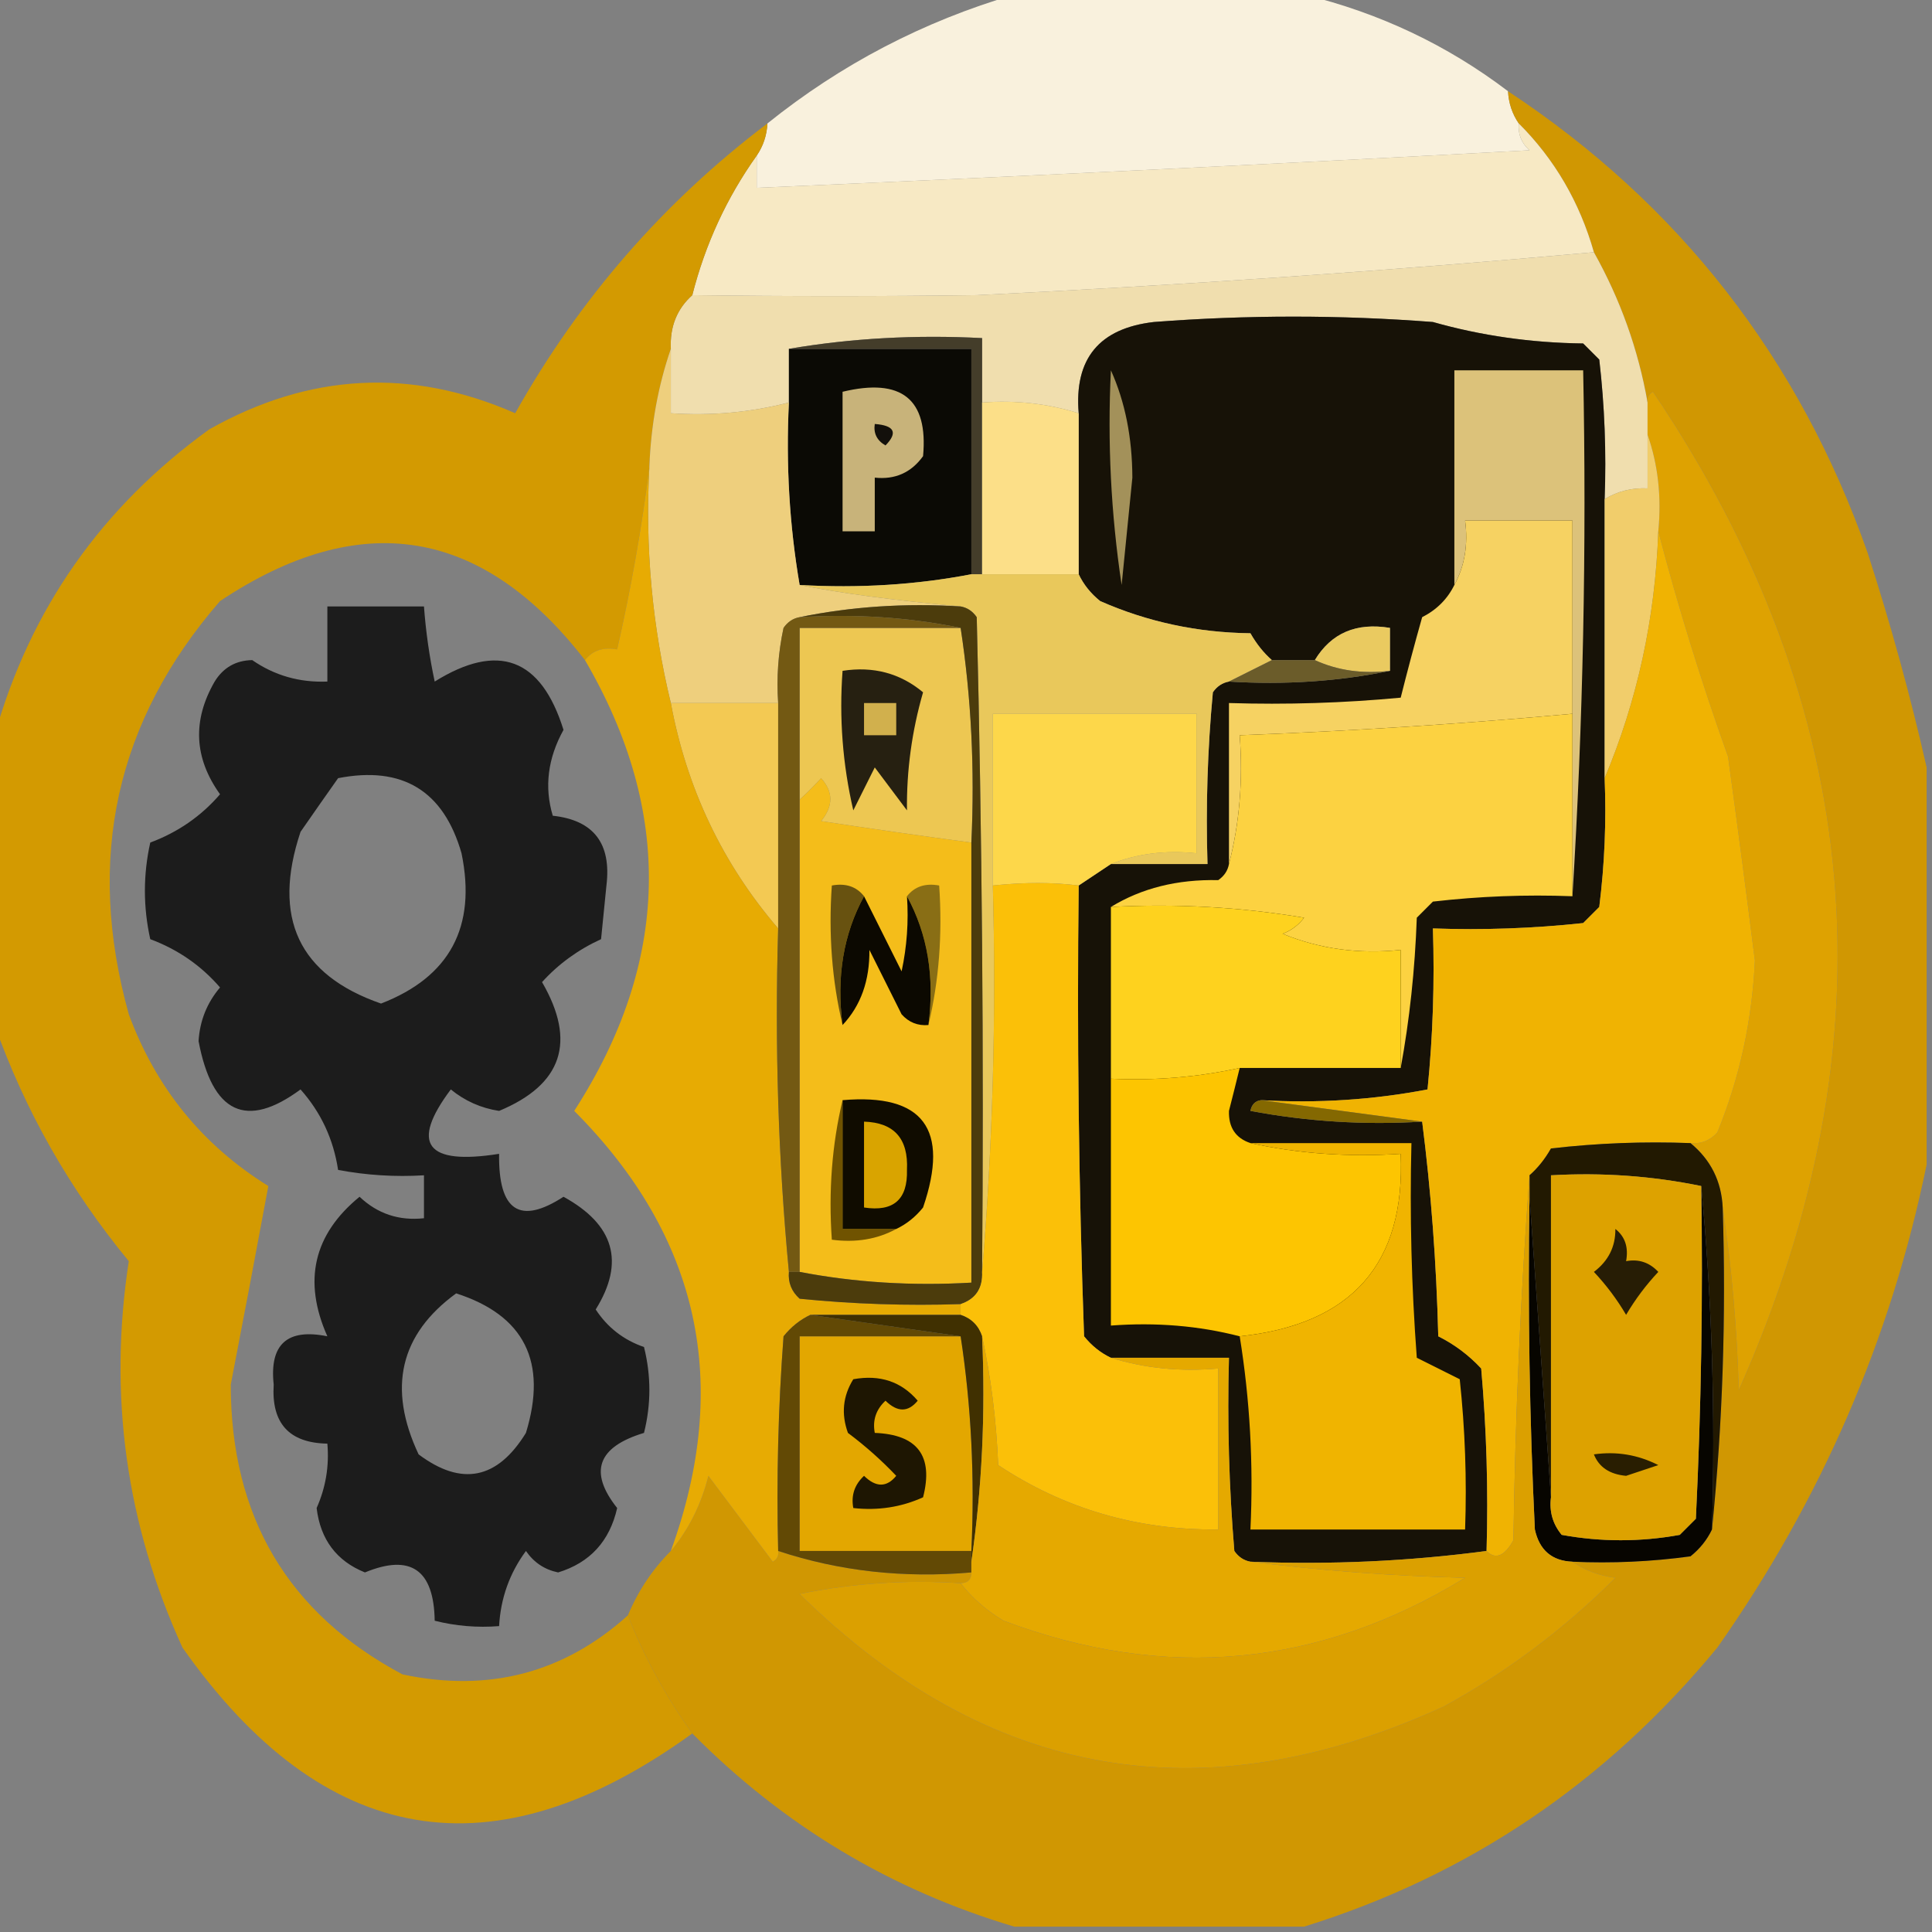 <?xml version="1.0" encoding="UTF-8"?>
<!DOCTYPE svg PUBLIC "-//W3C//DTD SVG 1.1//EN" "http://www.w3.org/Graphics/SVG/1.1/DTD/svg11.dtd">
<svg xmlns="http://www.w3.org/2000/svg" version="1.1" width="180px" height="180px" style="shape-rendering:geometricPrecision; text-rendering:geometricPrecision; image-rendering:optimizeQuality; fill-rule:evenodd; clip-rule:evenodd" xmlns:xlink="http://www.w3.org/1999/xlink">
<rect width="100%" height="100%" fill="#808080" stroke="none"/>
<g><path style="opacity:1" fill="#f9f1dd" d="M 94.5,-0.5 C 103.5,-0.5 112.5,-0.5 121.5,-0.5C 128.509,1.2 134.842,4.2 140.5,8.5C 140.557,9.609 140.89,10.609 141.5,11.5C 141.414,12.496 141.748,13.329 142.5,14C 118.499,15.295 94.499,16.462 70.5,17.5C 70.5,16.5 70.5,15.5 70.5,14.5C 71.11,13.609 71.443,12.609 71.5,11.5C 78.359,5.989 86.025,1.989 94.5,-0.5 Z"/></g>
<g><path style="opacity:0.99" fill="#d19702" d="M 140.5,8.5 C 156.445,19.03 167.612,33.363 174,51.5C 176.164,58.191 177.997,64.858 179.5,71.5C 179.5,83.833 179.5,96.167 179.5,108.5C 176.169,124.753 169.669,139.753 160,153.5C 149.634,166.079 136.801,174.746 121.5,179.5C 112.5,179.5 103.5,179.5 94.5,179.5C 82.984,176.073 72.984,170.073 64.5,161.5C 62.025,158.042 60.025,154.376 58.5,150.5C 59.449,148.223 60.782,146.223 62.5,144.5C 64.163,142.507 65.33,140.174 66,137.5C 68,140.167 70,142.833 72,145.5C 72.399,145.272 72.565,144.938 72.5,144.5C 78.208,146.386 84.208,147.053 90.5,146.5C 90.5,147.167 90.167,147.5 89.5,147.5C 84.456,147.173 79.456,147.506 74.5,148.5C 92.02,165.75 112.02,169.25 134.5,159C 140.399,155.769 145.732,151.769 150.5,147C 148.942,146.79 147.609,146.29 146.5,145.5C 150.182,145.665 153.848,145.499 157.5,145C 158.381,144.292 159.047,143.458 159.5,142.5C 160.494,132.681 160.827,122.681 160.5,112.5C 161.327,117.985 161.827,123.652 162,129.5C 176.531,96.916 173.864,65.916 154,36.5C 153.601,36.728 153.435,37.062 153.5,37.5C 152.636,32.575 150.969,27.908 148.5,23.5C 147.172,18.835 144.839,14.835 141.5,11.5C 140.89,10.609 140.557,9.609 140.5,8.5 Z"/></g>
<g><path style="opacity:1" fill="#f7e9c4" d="M 141.5,11.5 C 144.839,14.835 147.172,18.835 148.5,23.5C 129.456,25.226 110.29,26.56 91,27.5C 82.175,27.616 73.342,27.616 64.5,27.5C 65.71,22.749 67.71,18.416 70.5,14.5C 70.5,15.5 70.5,16.5 70.5,17.5C 94.499,16.462 118.499,15.295 142.5,14C 141.748,13.329 141.414,12.496 141.5,11.5 Z"/></g>
<g><path style="opacity:1" fill="#f0deae" d="M 148.5,23.5 C 150.969,27.908 152.636,32.575 153.5,37.5C 153.5,38.5 153.5,39.5 153.5,40.5C 153.5,42.167 153.5,43.833 153.5,45.5C 152.041,45.433 150.708,45.766 149.5,46.5C 149.666,42.154 149.499,37.821 149,33.5C 148.5,33 148,32.5 147.5,32C 142.652,31.941 137.985,31.274 133.5,30C 124.833,29.333 116.167,29.333 107.5,30C 102.407,30.591 100.073,33.424 100.5,38.5C 97.609,37.597 94.609,37.264 91.5,37.5C 91.5,35.5 91.5,33.5 91.5,31.5C 85.31,31.177 79.31,31.51 73.5,32.5C 73.5,34.167 73.5,35.833 73.5,37.5C 69.936,38.423 66.269,38.756 62.5,38.5C 62.5,36.5 62.5,34.5 62.5,32.5C 62.402,30.447 63.069,28.78 64.5,27.5C 73.342,27.616 82.175,27.616 91,27.5C 110.29,26.56 129.456,25.226 148.5,23.5 Z"/></g>
<g><path style="opacity:1" fill="#171207" d="M 149.5,46.5 C 149.5,55.167 149.5,63.833 149.5,72.5C 149.666,76.514 149.499,80.514 149,84.5C 148.5,85 148,85.5 147.5,86C 142.845,86.499 138.179,86.666 133.5,86.5C 133.666,91.511 133.499,96.511 133,101.5C 127.928,102.471 122.762,102.805 117.5,102.5C 116.957,102.56 116.624,102.893 116.5,103.5C 121.792,104.495 127.125,104.828 132.5,104.5C 133.328,110.987 133.828,117.654 134,124.5C 135.512,125.257 136.846,126.257 138,127.5C 138.499,133.157 138.666,138.824 138.5,144.5C 131.254,145.464 123.92,145.797 116.5,145.5C 115.883,145.389 115.383,145.056 115,144.5C 114.501,138.509 114.334,132.509 114.5,126.5C 110.833,126.5 107.167,126.5 103.5,126.5C 102.542,126.047 101.708,125.381 101,124.5C 100.5,110.504 100.333,96.504 100.5,82.5C 101.5,81.833 102.5,81.167 103.5,80.5C 106.5,80.5 109.5,80.5 112.5,80.5C 112.334,75.156 112.501,69.823 113,64.5C 113.383,63.944 113.883,63.611 114.5,63.5C 119.695,63.821 124.695,63.487 129.5,62.5C 129.5,61.167 129.5,59.833 129.5,58.5C 126.364,57.979 124.03,58.979 122.5,61.5C 121.167,61.5 119.833,61.5 118.5,61.5C 117.733,60.828 117.066,59.995 116.5,59C 111.563,58.94 106.896,57.94 102.5,56C 101.619,55.292 100.953,54.458 100.5,53.5C 100.5,48.5 100.5,43.5 100.5,38.5C 100.073,33.424 102.407,30.591 107.5,30C 116.167,29.333 124.833,29.333 133.5,30C 137.985,31.274 142.652,31.941 147.5,32C 148,32.5 148.5,33 149,33.5C 149.499,37.821 149.666,42.154 149.5,46.5 Z"/></g>
<g><path style="opacity:1" fill="#0b0a05" d="M 73.5,32.5 C 79.167,32.5 84.833,32.5 90.5,32.5C 90.5,39.5 90.5,46.5 90.5,53.5C 85.359,54.488 80.026,54.821 74.5,54.5C 73.548,48.925 73.214,43.259 73.5,37.5C 73.5,35.833 73.5,34.167 73.5,32.5 Z"/></g>
<g><path style="opacity:1" fill="#dea201" d="M 160.5,112.5 C 160.385,110.053 159.385,108.053 157.5,106.5C 158.496,106.586 159.329,106.252 160,105.5C 162.07,100.443 163.237,95.11 163.5,89.5C 162.703,83.163 161.87,76.829 161,70.5C 158.489,63.477 156.323,56.477 154.5,49.5C 154.81,46.287 154.477,43.287 153.5,40.5C 153.5,39.5 153.5,38.5 153.5,37.5C 153.435,37.062 153.601,36.728 154,36.5C 173.864,65.916 176.531,96.916 162,129.5C 161.827,123.652 161.327,117.985 160.5,112.5 Z"/></g>
<g><path style="opacity:0.99" fill="#d49a01" d="M 71.5,11.5 C 71.443,12.609 71.11,13.609 70.5,14.5C 67.71,18.416 65.71,22.749 64.5,27.5C 63.069,28.78 62.402,30.447 62.5,32.5C 61.313,35.946 60.646,39.612 60.5,43.5C 59.799,49.116 58.799,54.783 57.5,60.5C 56.209,60.263 55.209,60.596 54.5,61.5C 44.91,49.126 33.577,47.293 20.5,56C 10.797,67.17 7.963,80.003 12,94.5C 14.531,101.358 18.864,106.691 25,110.5C 23.873,116.585 22.706,122.752 21.5,129C 21.5,141.323 26.834,150.323 37.5,156C 45.531,157.706 52.531,155.872 58.5,150.5C 60.025,154.376 62.025,158.042 64.5,161.5C 46.01,174.891 30.177,172.224 17,153.5C 11.746,141.996 10.079,129.996 12,117.5C 6.5,110.824 2.334,103.49 -0.5,95.5C -0.5,86.5 -0.5,77.5 -0.5,68.5C 2.809,56.74 9.475,47.24 19.5,40C 28.813,34.749 38.313,34.249 48,38.5C 53.991,27.819 61.825,18.819 71.5,11.5 Z"/></g>
<g><path style="opacity:1" fill="#443d2a" d="M 73.5,32.5 C 79.31,31.51 85.31,31.177 91.5,31.5C 91.5,33.5 91.5,35.5 91.5,37.5C 91.5,42.833 91.5,48.167 91.5,53.5C 91.167,53.5 90.833,53.5 90.5,53.5C 90.5,46.5 90.5,39.5 90.5,32.5C 84.833,32.5 79.167,32.5 73.5,32.5 Z"/></g>
<g><path style="opacity:1" fill="#c8b37a" d="M 78.5,36.5 C 83.993,35.178 86.493,37.178 86,42.5C 84.89,44.037 83.39,44.703 81.5,44.5C 81.5,46.167 81.5,47.833 81.5,49.5C 80.5,49.5 79.5,49.5 78.5,49.5C 78.5,45.167 78.5,40.833 78.5,36.5 Z"/></g>
<g><path style="opacity:1" fill="#13100b" d="M 81.5,39.5 C 83.337,39.639 83.67,40.306 82.5,41.5C 81.703,41.043 81.369,40.376 81.5,39.5 Z"/></g>
<g><path style="opacity:1" fill="#dcc27a" d="M 146.5,83.5 C 146.5,77.833 146.5,72.167 146.5,66.5C 146.5,60.5 146.5,54.5 146.5,48.5C 143.167,48.5 139.833,48.5 136.5,48.5C 136.795,50.735 136.461,52.735 135.5,54.5C 135.5,47.833 135.5,41.167 135.5,34.5C 139.5,34.5 143.5,34.5 147.5,34.5C 147.83,51.008 147.496,67.342 146.5,83.5 Z"/></g>
<g><path style="opacity:1" fill="#a3915a" d="M 103.5,34.5 C 104.82,37.428 105.486,40.761 105.5,44.5C 105.167,47.833 104.833,51.167 104.5,54.5C 103.503,47.867 103.17,41.2 103.5,34.5 Z"/></g>
<g><path style="opacity:1" fill="#fcdf88" d="M 91.5,37.5 C 94.609,37.264 97.609,37.597 100.5,38.5C 100.5,43.5 100.5,48.5 100.5,53.5C 97.5,53.5 94.5,53.5 91.5,53.5C 91.5,48.167 91.5,42.833 91.5,37.5 Z"/></g>
<g><path style="opacity:1" fill="#f1cd6b" d="M 153.5,40.5 C 154.477,43.287 154.81,46.287 154.5,49.5C 154.215,57.604 152.548,65.271 149.5,72.5C 149.5,63.833 149.5,55.167 149.5,46.5C 150.708,45.766 152.041,45.433 153.5,45.5C 153.5,43.833 153.5,42.167 153.5,40.5 Z"/></g>
<g><path style="opacity:1" fill="#eecf7d" d="M 62.5,32.5 C 62.5,34.5 62.5,36.5 62.5,38.5C 66.269,38.756 69.936,38.423 73.5,37.5C 73.214,43.259 73.548,48.925 74.5,54.5C 78.277,55.265 83.277,55.932 89.5,56.5C 84.305,56.179 79.305,56.513 74.5,57.5C 73.883,57.611 73.383,57.944 73,58.5C 72.503,60.81 72.337,63.143 72.5,65.5C 69.167,65.5 65.833,65.5 62.5,65.5C 60.757,58.297 60.091,50.964 60.5,43.5C 60.646,39.612 61.313,35.946 62.5,32.5 Z"/></g>
<g><path style="opacity:0.784" fill="#000000" d="M 30.5,56.5 C 33.5,56.5 36.5,56.5 39.5,56.5C 39.674,58.861 40.007,61.194 40.5,63.5C 46.416,59.814 50.416,61.314 52.5,68C 51.032,70.659 50.699,73.326 51.5,76C 55.308,76.413 56.975,78.579 56.5,82.5C 56.333,84.167 56.167,85.833 56,87.5C 53.863,88.479 52.029,89.812 50.5,91.5C 53.722,97.049 52.389,101.049 46.5,103.5C 44.813,103.24 43.313,102.573 42,101.5C 38.194,106.579 39.694,108.579 46.5,107.5C 46.425,112.815 48.425,114.149 52.5,111.5C 57.239,114.099 58.239,117.599 55.5,122C 56.596,123.675 58.096,124.842 60,125.5C 60.667,128.167 60.667,130.833 60,133.5C 55.664,134.808 54.831,137.141 57.5,140.5C 56.798,143.593 54.964,145.593 52,146.5C 50.739,146.241 49.739,145.574 49,144.5C 47.477,146.569 46.643,148.903 46.5,151.5C 44.473,151.662 42.473,151.495 40.5,151C 40.427,146.243 38.26,144.743 34,146.5C 31.35,145.431 29.85,143.431 29.5,140.5C 30.348,138.591 30.682,136.591 30.5,134.5C 26.938,134.436 25.271,132.603 25.5,129C 25.093,125.241 26.76,123.741 30.5,124.5C 28.206,119.344 29.206,115.011 33.5,111.5C 35.173,113.086 37.173,113.753 39.5,113.5C 39.5,112.167 39.5,110.833 39.5,109.5C 36.813,109.664 34.146,109.497 31.5,109C 31.065,106.133 29.899,103.633 28,101.5C 22.942,105.233 19.775,103.733 18.5,97C 18.615,95.105 19.282,93.438 20.5,92C 18.743,89.961 16.576,88.461 14,87.5C 13.333,84.5 13.333,81.5 14,78.5C 16.576,77.539 18.743,76.039 20.5,74C 18.077,70.621 17.91,67.121 20,63.5C 20.804,62.196 21.971,61.529 23.5,61.5C 25.577,62.937 27.91,63.604 30.5,63.5C 30.5,61.167 30.5,58.833 30.5,56.5 Z M 31.5,72.5 C 37.493,71.332 41.326,73.665 43,79.5C 44.41,86.351 41.91,91.018 35.5,93.5C 27.827,90.838 25.327,85.504 28,77.5C 29.176,75.804 30.343,74.138 31.5,72.5 Z M 42.5,120.5 C 48.858,122.548 51.025,126.881 49,133.5C 46.336,137.835 43.003,138.501 39,135.5C 36.092,129.321 37.258,124.321 42.5,120.5 Z"/></g>
<g><path style="opacity:1" fill="#e9c85b" d="M 90.5,53.5 C 90.833,53.5 91.167,53.5 91.5,53.5C 94.5,53.5 97.5,53.5 100.5,53.5C 100.953,54.458 101.619,55.292 102.5,56C 106.896,57.94 111.563,58.94 116.5,59C 117.066,59.995 117.733,60.828 118.5,61.5C 117.167,62.167 115.833,62.833 114.5,63.5C 113.883,63.611 113.383,63.944 113,64.5C 112.501,69.823 112.334,75.156 112.5,80.5C 109.5,80.5 106.5,80.5 103.5,80.5C 105.948,79.527 108.615,79.194 111.5,79.5C 111.5,75.167 111.5,70.833 111.5,66.5C 105.167,66.5 98.833,66.5 92.5,66.5C 92.5,71.833 92.5,77.167 92.5,82.5C 92.828,94.678 92.495,106.678 91.5,118.5C 91.667,98.164 91.5,77.831 91,57.5C 90.617,56.944 90.117,56.611 89.5,56.5C 83.277,55.932 78.277,55.265 74.5,54.5C 80.026,54.821 85.359,54.488 90.5,53.5 Z"/></g>
<g><path style="opacity:1" fill="#eaca60" d="M 129.5,62.5 C 126.941,62.802 124.607,62.468 122.5,61.5C 124.03,58.979 126.364,57.979 129.5,58.5C 129.5,59.833 129.5,61.167 129.5,62.5 Z"/></g>
<g><path style="opacity:1" fill="#6b5c2a" d="M 118.5,61.5 C 119.833,61.5 121.167,61.5 122.5,61.5C 124.607,62.468 126.941,62.802 129.5,62.5C 124.695,63.487 119.695,63.821 114.5,63.5C 115.833,62.833 117.167,62.167 118.5,61.5 Z"/></g>
<g><path style="opacity:1" fill="#f6d262" d="M 146.5,66.5 C 136.21,67.445 125.877,68.112 115.5,68.5C 115.817,72.702 115.483,76.702 114.5,80.5C 114.5,75.5 114.5,70.5 114.5,65.5C 119.844,65.666 125.177,65.499 130.5,65C 131.12,62.527 131.786,60.027 132.5,57.5C 133.855,56.812 134.855,55.812 135.5,54.5C 136.461,52.735 136.795,50.735 136.5,48.5C 139.833,48.5 143.167,48.5 146.5,48.5C 146.5,54.5 146.5,60.5 146.5,66.5 Z"/></g>
<g><path style="opacity:1" fill="#f0b302" d="M 154.5,49.5 C 156.323,56.477 158.489,63.477 161,70.5C 161.87,76.829 162.703,83.163 163.5,89.5C 163.237,95.11 162.07,100.443 160,105.5C 159.329,106.252 158.496,106.586 157.5,106.5C 153.154,106.334 148.821,106.501 144.5,107C 143.934,107.995 143.267,108.828 142.5,109.5C 141.669,120.659 141.169,131.993 141,143.5C 140.162,144.999 139.329,145.332 138.5,144.5C 138.666,138.824 138.499,133.157 138,127.5C 136.846,126.257 135.512,125.257 134,124.5C 133.828,117.654 133.328,110.987 132.5,104.5C 127.5,103.833 122.5,103.167 117.5,102.5C 122.762,102.805 127.928,102.471 133,101.5C 133.499,96.511 133.666,91.511 133.5,86.5C 138.179,86.666 142.845,86.499 147.5,86C 148,85.5 148.5,85 149,84.5C 149.499,80.514 149.666,76.514 149.5,72.5C 152.548,65.271 154.215,57.604 154.5,49.5 Z"/></g>
<g><path style="opacity:1" fill="#f3c953" d="M 62.5,65.5 C 65.833,65.5 69.167,65.5 72.5,65.5C 72.5,72.5 72.5,79.5 72.5,86.5C 67.32,80.471 63.987,73.471 62.5,65.5 Z"/></g>
<g><path style="opacity:0.998" fill="#e7ab03" d="M 60.5,43.5 C 60.091,50.964 60.757,58.297 62.5,65.5C 63.987,73.471 67.32,80.471 72.5,86.5C 72.172,97.346 72.506,108.013 73.5,118.5C 73.414,119.496 73.748,120.329 74.5,121C 79.489,121.499 84.489,121.666 89.5,121.5C 89.5,121.833 89.5,122.167 89.5,122.5C 84.833,122.5 80.167,122.5 75.5,122.5C 74.542,122.953 73.708,123.619 73,124.5C 72.5,131.158 72.334,137.825 72.5,144.5C 72.565,144.938 72.399,145.272 72,145.5C 70,142.833 68,140.167 66,137.5C 65.33,140.174 64.163,142.507 62.5,144.5C 68.177,128.881 65.177,115.215 53.5,103.5C 62.428,89.654 62.762,75.654 54.5,61.5C 55.209,60.596 56.209,60.263 57.5,60.5C 58.799,54.783 59.799,49.116 60.5,43.5 Z"/></g>
<g><path style="opacity:1" fill="#edc752" d="M 89.5,58.5 C 90.491,64.979 90.824,71.646 90.5,78.5C 85.879,77.885 81.212,77.218 76.5,76.5C 77.645,75.109 77.645,73.776 76.5,72.5C 75.818,73.243 75.151,73.909 74.5,74.5C 74.5,69.167 74.5,63.833 74.5,58.5C 79.5,58.5 84.5,58.5 89.5,58.5 Z"/></g>
<g><path style="opacity:1" fill="#262011" d="M 78.5,62.5 C 81.365,62.055 83.865,62.721 86,64.5C 84.957,68.116 84.457,71.782 84.5,75.5C 83.5,74.167 82.5,72.833 81.5,71.5C 80.833,72.833 80.167,74.167 79.5,75.5C 78.508,71.217 78.174,66.884 78.5,62.5 Z"/></g>
<g><path style="opacity:1" fill="#d1b04d" d="M 80.5,65.5 C 81.5,65.5 82.5,65.5 83.5,65.5C 83.5,66.5 83.5,67.5 83.5,68.5C 82.5,68.5 81.5,68.5 80.5,68.5C 80.5,67.5 80.5,66.5 80.5,65.5 Z"/></g>
<g><path style="opacity:1" fill="#fdd74a" d="M 103.5,80.5 C 102.5,81.167 101.5,81.833 100.5,82.5C 98.081,82.195 95.414,82.195 92.5,82.5C 92.5,77.167 92.5,71.833 92.5,66.5C 98.833,66.5 105.167,66.5 111.5,66.5C 111.5,70.833 111.5,75.167 111.5,79.5C 108.615,79.194 105.948,79.527 103.5,80.5 Z"/></g>
<g><path style="opacity:1" fill="#fcd241" d="M 146.5,66.5 C 146.5,72.167 146.5,77.833 146.5,83.5C 142.154,83.334 137.821,83.501 133.5,84C 133,84.5 132.5,85 132,85.5C 131.826,90.351 131.326,95.018 130.5,99.5C 130.5,95.833 130.5,92.167 130.5,88.5C 126.625,88.915 122.958,88.415 119.5,87C 120.308,86.692 120.975,86.192 121.5,85.5C 115.537,84.504 109.537,84.171 103.5,84.5C 106.355,82.75 109.689,81.916 113.5,82C 114.056,81.617 114.389,81.117 114.5,80.5C 115.483,76.702 115.817,72.702 115.5,68.5C 125.877,68.112 136.21,67.445 146.5,66.5 Z"/></g>
<g><path style="opacity:1" fill="#fed21e" d="M 103.5,84.5 C 109.537,84.171 115.537,84.504 121.5,85.5C 120.975,86.192 120.308,86.692 119.5,87C 122.958,88.415 126.625,88.915 130.5,88.5C 130.5,92.167 130.5,95.833 130.5,99.5C 125.5,99.5 120.5,99.5 115.5,99.5C 111.566,100.36 107.566,100.693 103.5,100.5C 103.5,95.167 103.5,89.833 103.5,84.5 Z"/></g>
<g><path style="opacity:1" fill="#f4bd1a" d="M 90.5,78.5 C 90.5,92.167 90.5,105.833 90.5,119.5C 84.974,119.821 79.641,119.488 74.5,118.5C 74.5,103.833 74.5,89.167 74.5,74.5C 75.151,73.909 75.818,73.243 76.5,72.5C 77.645,73.776 77.645,75.109 76.5,76.5C 81.212,77.218 85.879,77.885 90.5,78.5 Z"/></g>
<g><path style="opacity:1" fill="#896e15" d="M 84.5,83.5 C 85.209,82.596 86.209,82.263 87.5,82.5C 87.818,87.032 87.485,91.366 86.5,95.5C 87.089,91.029 86.423,87.029 84.5,83.5 Z"/></g>
<g><path style="opacity:1" fill="#685210" d="M 80.5,83.5 C 78.577,87.029 77.911,91.029 78.5,95.5C 77.515,91.366 77.182,87.032 77.5,82.5C 78.791,82.263 79.791,82.596 80.5,83.5 Z"/></g>
<g><path style="opacity:1" fill="#0c0901" d="M 80.5,83.5 C 81.621,85.742 82.787,88.075 84,90.5C 84.497,88.19 84.663,85.857 84.5,83.5C 86.423,87.029 87.089,91.029 86.5,95.5C 85.504,95.586 84.671,95.252 84,94.5C 83,92.5 82,90.5 81,88.5C 81.03,91.362 80.197,93.695 78.5,95.5C 77.911,91.029 78.577,87.029 80.5,83.5 Z"/></g>
<g><path style="opacity:1" fill="#4c3c0c" d="M 74.5,57.5 C 79.305,56.513 84.305,56.179 89.5,56.5C 90.117,56.611 90.617,56.944 91,57.5C 91.5,77.831 91.667,98.164 91.5,118.5C 91.573,120.027 90.906,121.027 89.5,121.5C 84.489,121.666 79.489,121.499 74.5,121C 73.748,120.329 73.414,119.496 73.5,118.5C 73.833,118.5 74.167,118.5 74.5,118.5C 79.641,119.488 84.974,119.821 90.5,119.5C 90.5,105.833 90.5,92.167 90.5,78.5C 90.824,71.646 90.491,64.979 89.5,58.5C 84.695,57.513 79.695,57.179 74.5,57.5 Z"/></g>
<g><path style="opacity:1" fill="#735913" d="M 74.5,57.5 C 79.695,57.179 84.695,57.513 89.5,58.5C 84.5,58.5 79.5,58.5 74.5,58.5C 74.5,63.833 74.5,69.167 74.5,74.5C 74.5,89.167 74.5,103.833 74.5,118.5C 74.167,118.5 73.833,118.5 73.5,118.5C 72.506,108.013 72.172,97.346 72.5,86.5C 72.5,79.5 72.5,72.5 72.5,65.5C 72.337,63.143 72.503,60.81 73,58.5C 73.383,57.944 73.883,57.611 74.5,57.5 Z"/></g>
<g><path style="opacity:1" fill="#705300" d="M 78.5,102.5 C 78.5,106.5 78.5,110.5 78.5,114.5C 80.167,114.5 81.833,114.5 83.5,114.5C 81.735,115.461 79.735,115.795 77.5,115.5C 77.182,110.968 77.515,106.634 78.5,102.5 Z"/></g>
<g><path style="opacity:1" fill="#846801" d="M 117.5,102.5 C 122.5,103.167 127.5,103.833 132.5,104.5C 127.125,104.828 121.792,104.495 116.5,103.5C 116.624,102.893 116.957,102.56 117.5,102.5 Z"/></g>
<g><path style="opacity:1" fill="#fdc501" d="M 115.5,99.5 C 115.179,100.817 114.846,102.151 114.5,103.5C 114.453,105.038 115.12,106.038 116.5,106.5C 120.97,107.486 125.637,107.819 130.5,107.5C 130.939,117.739 125.939,123.405 115.5,124.5C 111.702,123.517 107.702,123.183 103.5,123.5C 103.5,115.833 103.5,108.167 103.5,100.5C 107.566,100.693 111.566,100.36 115.5,99.5 Z"/></g>
<g><path style="opacity:1" fill="#221901" d="M 157.5,106.5 C 159.385,108.053 160.385,110.053 160.5,112.5C 160.827,122.681 160.494,132.681 159.5,142.5C 159.828,131.654 159.494,120.987 158.5,110.5C 153.93,109.559 149.263,109.226 144.5,109.5C 144.5,119.5 144.5,129.5 144.5,139.5C 143.833,130.167 143.167,120.833 142.5,111.5C 142.5,110.833 142.5,110.167 142.5,109.5C 143.267,108.828 143.934,107.995 144.5,107C 148.821,106.501 153.154,106.334 157.5,106.5 Z"/></g>
<g><path style="opacity:1" fill="#100c00" d="M 78.5,102.5 C 86.004,101.853 88.504,105.186 86,112.5C 85.292,113.381 84.458,114.047 83.5,114.5C 81.833,114.5 80.167,114.5 78.5,114.5C 78.5,110.5 78.5,106.5 78.5,102.5 Z"/></g>
<g><path style="opacity:1" fill="#d9a400" d="M 80.5,104.5 C 83.309,104.588 84.642,106.088 84.5,109C 84.576,111.756 83.243,112.923 80.5,112.5C 80.5,109.833 80.5,107.167 80.5,104.5 Z"/></g>
<g><path style="opacity:1" fill="#070500" d="M 158.5,110.5 C 159.494,120.987 159.828,131.654 159.5,142.5C 159.047,143.458 158.381,144.292 157.5,145C 153.848,145.499 150.182,145.665 146.5,145.5C 144.589,145.426 143.422,144.426 143,142.5C 142.5,132.172 142.334,121.839 142.5,111.5C 143.167,120.833 143.833,130.167 144.5,139.5C 144.33,140.822 144.663,141.989 145.5,143C 149.167,143.667 152.833,143.667 156.5,143C 157,142.5 157.5,142 158,141.5C 158.5,131.172 158.666,120.839 158.5,110.5 Z"/></g>
<g><path style="opacity:1" fill="#fbc008" d="M 100.5,82.5 C 100.333,96.504 100.5,110.504 101,124.5C 101.708,125.381 102.542,126.047 103.5,126.5C 106.625,127.479 109.958,127.813 113.5,127.5C 113.5,132.5 113.5,137.5 113.5,142.5C 105.963,142.567 99.129,140.567 93,136.5C 92.824,132.312 92.324,128.312 91.5,124.5C 91.167,123.5 90.5,122.833 89.5,122.5C 89.5,122.167 89.5,121.833 89.5,121.5C 90.906,121.027 91.573,120.027 91.5,118.5C 92.495,106.678 92.828,94.678 92.5,82.5C 95.414,82.195 98.081,82.195 100.5,82.5 Z"/></g>
<g><path style="opacity:1" fill="#f0b400" d="M 116.5,106.5 C 121.5,106.5 126.5,106.5 131.5,106.5C 131.334,113.175 131.5,119.842 132,126.5C 133.333,127.167 134.667,127.833 136,128.5C 136.499,133.155 136.666,137.821 136.5,142.5C 129.833,142.5 123.167,142.5 116.5,142.5C 116.789,136.409 116.455,130.409 115.5,124.5C 125.939,123.405 130.939,117.739 130.5,107.5C 125.637,107.819 120.97,107.486 116.5,106.5 Z"/></g>
<g><path style="opacity:1" fill="#dda200" d="M 158.5,110.5 C 158.666,120.839 158.5,131.172 158,141.5C 157.5,142 157,142.5 156.5,143C 152.833,143.667 149.167,143.667 145.5,143C 144.663,141.989 144.33,140.822 144.5,139.5C 144.5,129.5 144.5,119.5 144.5,109.5C 149.263,109.226 153.93,109.559 158.5,110.5 Z"/></g>
<g><path style="opacity:1" fill="#271d05" d="M 150.5,114.5 C 151.404,115.209 151.737,116.209 151.5,117.5C 152.675,117.281 153.675,117.614 154.5,118.5C 153.354,119.719 152.354,121.052 151.5,122.5C 150.646,121.052 149.646,119.719 148.5,118.5C 149.853,117.476 150.52,116.143 150.5,114.5 Z"/></g>
<g><path style="opacity:1" fill="#e3a700" d="M 89.5,124.5 C 90.491,130.979 90.824,137.646 90.5,144.5C 85.167,144.5 79.833,144.5 74.5,144.5C 74.5,137.833 74.5,131.167 74.5,124.5C 79.5,124.5 84.5,124.5 89.5,124.5 Z"/></g>
<g><path style="opacity:1" fill="#624905" d="M 75.5,122.5 C 80.167,123.167 84.833,123.833 89.5,124.5C 84.5,124.5 79.5,124.5 74.5,124.5C 74.5,131.167 74.5,137.833 74.5,144.5C 79.833,144.5 85.167,144.5 90.5,144.5C 90.5,144.833 90.5,145.167 90.5,145.5C 90.5,145.833 90.5,146.167 90.5,146.5C 84.208,147.053 78.208,146.386 72.5,144.5C 72.334,137.825 72.5,131.158 73,124.5C 73.708,123.619 74.542,122.953 75.5,122.5 Z"/></g>
<g><path style="opacity:1" fill="#403001" d="M 75.5,122.5 C 80.167,122.5 84.833,122.5 89.5,122.5C 90.5,122.833 91.167,123.5 91.5,124.5C 91.825,131.687 91.491,138.687 90.5,145.5C 90.5,145.167 90.5,144.833 90.5,144.5C 90.824,137.646 90.491,130.979 89.5,124.5C 84.833,123.833 80.167,123.167 75.5,122.5 Z"/></g>
<g><path style="opacity:1" fill="#1e1602" d="M 79.5,128.5 C 81.978,128.051 83.978,128.717 85.5,130.5C 84.609,131.59 83.609,131.59 82.5,130.5C 81.614,131.325 81.281,132.325 81.5,133.5C 85.487,133.652 86.987,135.652 86,139.5C 83.959,140.423 81.793,140.756 79.5,140.5C 79.281,139.325 79.614,138.325 80.5,137.5C 81.609,138.59 82.609,138.59 83.5,137.5C 82.135,136.059 80.635,134.726 79,133.5C 78.36,131.735 78.527,130.068 79.5,128.5 Z"/></g>
<g><path style="opacity:1" fill="#291e01" d="M 148.5,135.5 C 150.604,135.201 152.604,135.534 154.5,136.5C 153.5,136.833 152.5,137.167 151.5,137.5C 149.97,137.36 148.97,136.693 148.5,135.5 Z"/></g>
<g><path style="opacity:1" fill="#e5a900" d="M 91.5,124.5 C 92.324,128.312 92.824,132.312 93,136.5C 99.129,140.567 105.963,142.567 113.5,142.5C 113.5,137.5 113.5,132.5 113.5,127.5C 109.958,127.813 106.625,127.479 103.5,126.5C 107.167,126.5 110.833,126.5 114.5,126.5C 114.334,132.509 114.501,138.509 115,144.5C 115.383,145.056 115.883,145.389 116.5,145.5C 122.987,146.328 129.654,146.828 136.5,147C 122.902,155.331 108.569,156.665 93.5,151C 91.907,150.051 90.574,148.885 89.5,147.5C 90.167,147.5 90.5,147.167 90.5,146.5C 90.5,146.167 90.5,145.833 90.5,145.5C 91.491,138.687 91.825,131.687 91.5,124.5 Z"/></g>
<g><path style="opacity:1" fill="#dba000" d="M 142.5,109.5 C 142.5,110.167 142.5,110.833 142.5,111.5C 142.334,121.839 142.5,132.172 143,142.5C 143.422,144.426 144.589,145.426 146.5,145.5C 147.609,146.29 148.942,146.79 150.5,147C 145.732,151.769 140.399,155.769 134.5,159C 112.02,169.25 92.02,165.75 74.5,148.5C 79.456,147.506 84.456,147.173 89.5,147.5C 90.574,148.885 91.907,150.051 93.5,151C 108.569,156.665 122.902,155.331 136.5,147C 129.654,146.828 122.987,146.328 116.5,145.5C 123.92,145.797 131.254,145.464 138.5,144.5C 139.329,145.332 140.162,144.999 141,143.5C 141.169,131.993 141.669,120.659 142.5,109.5 Z"/></g>
</svg>
